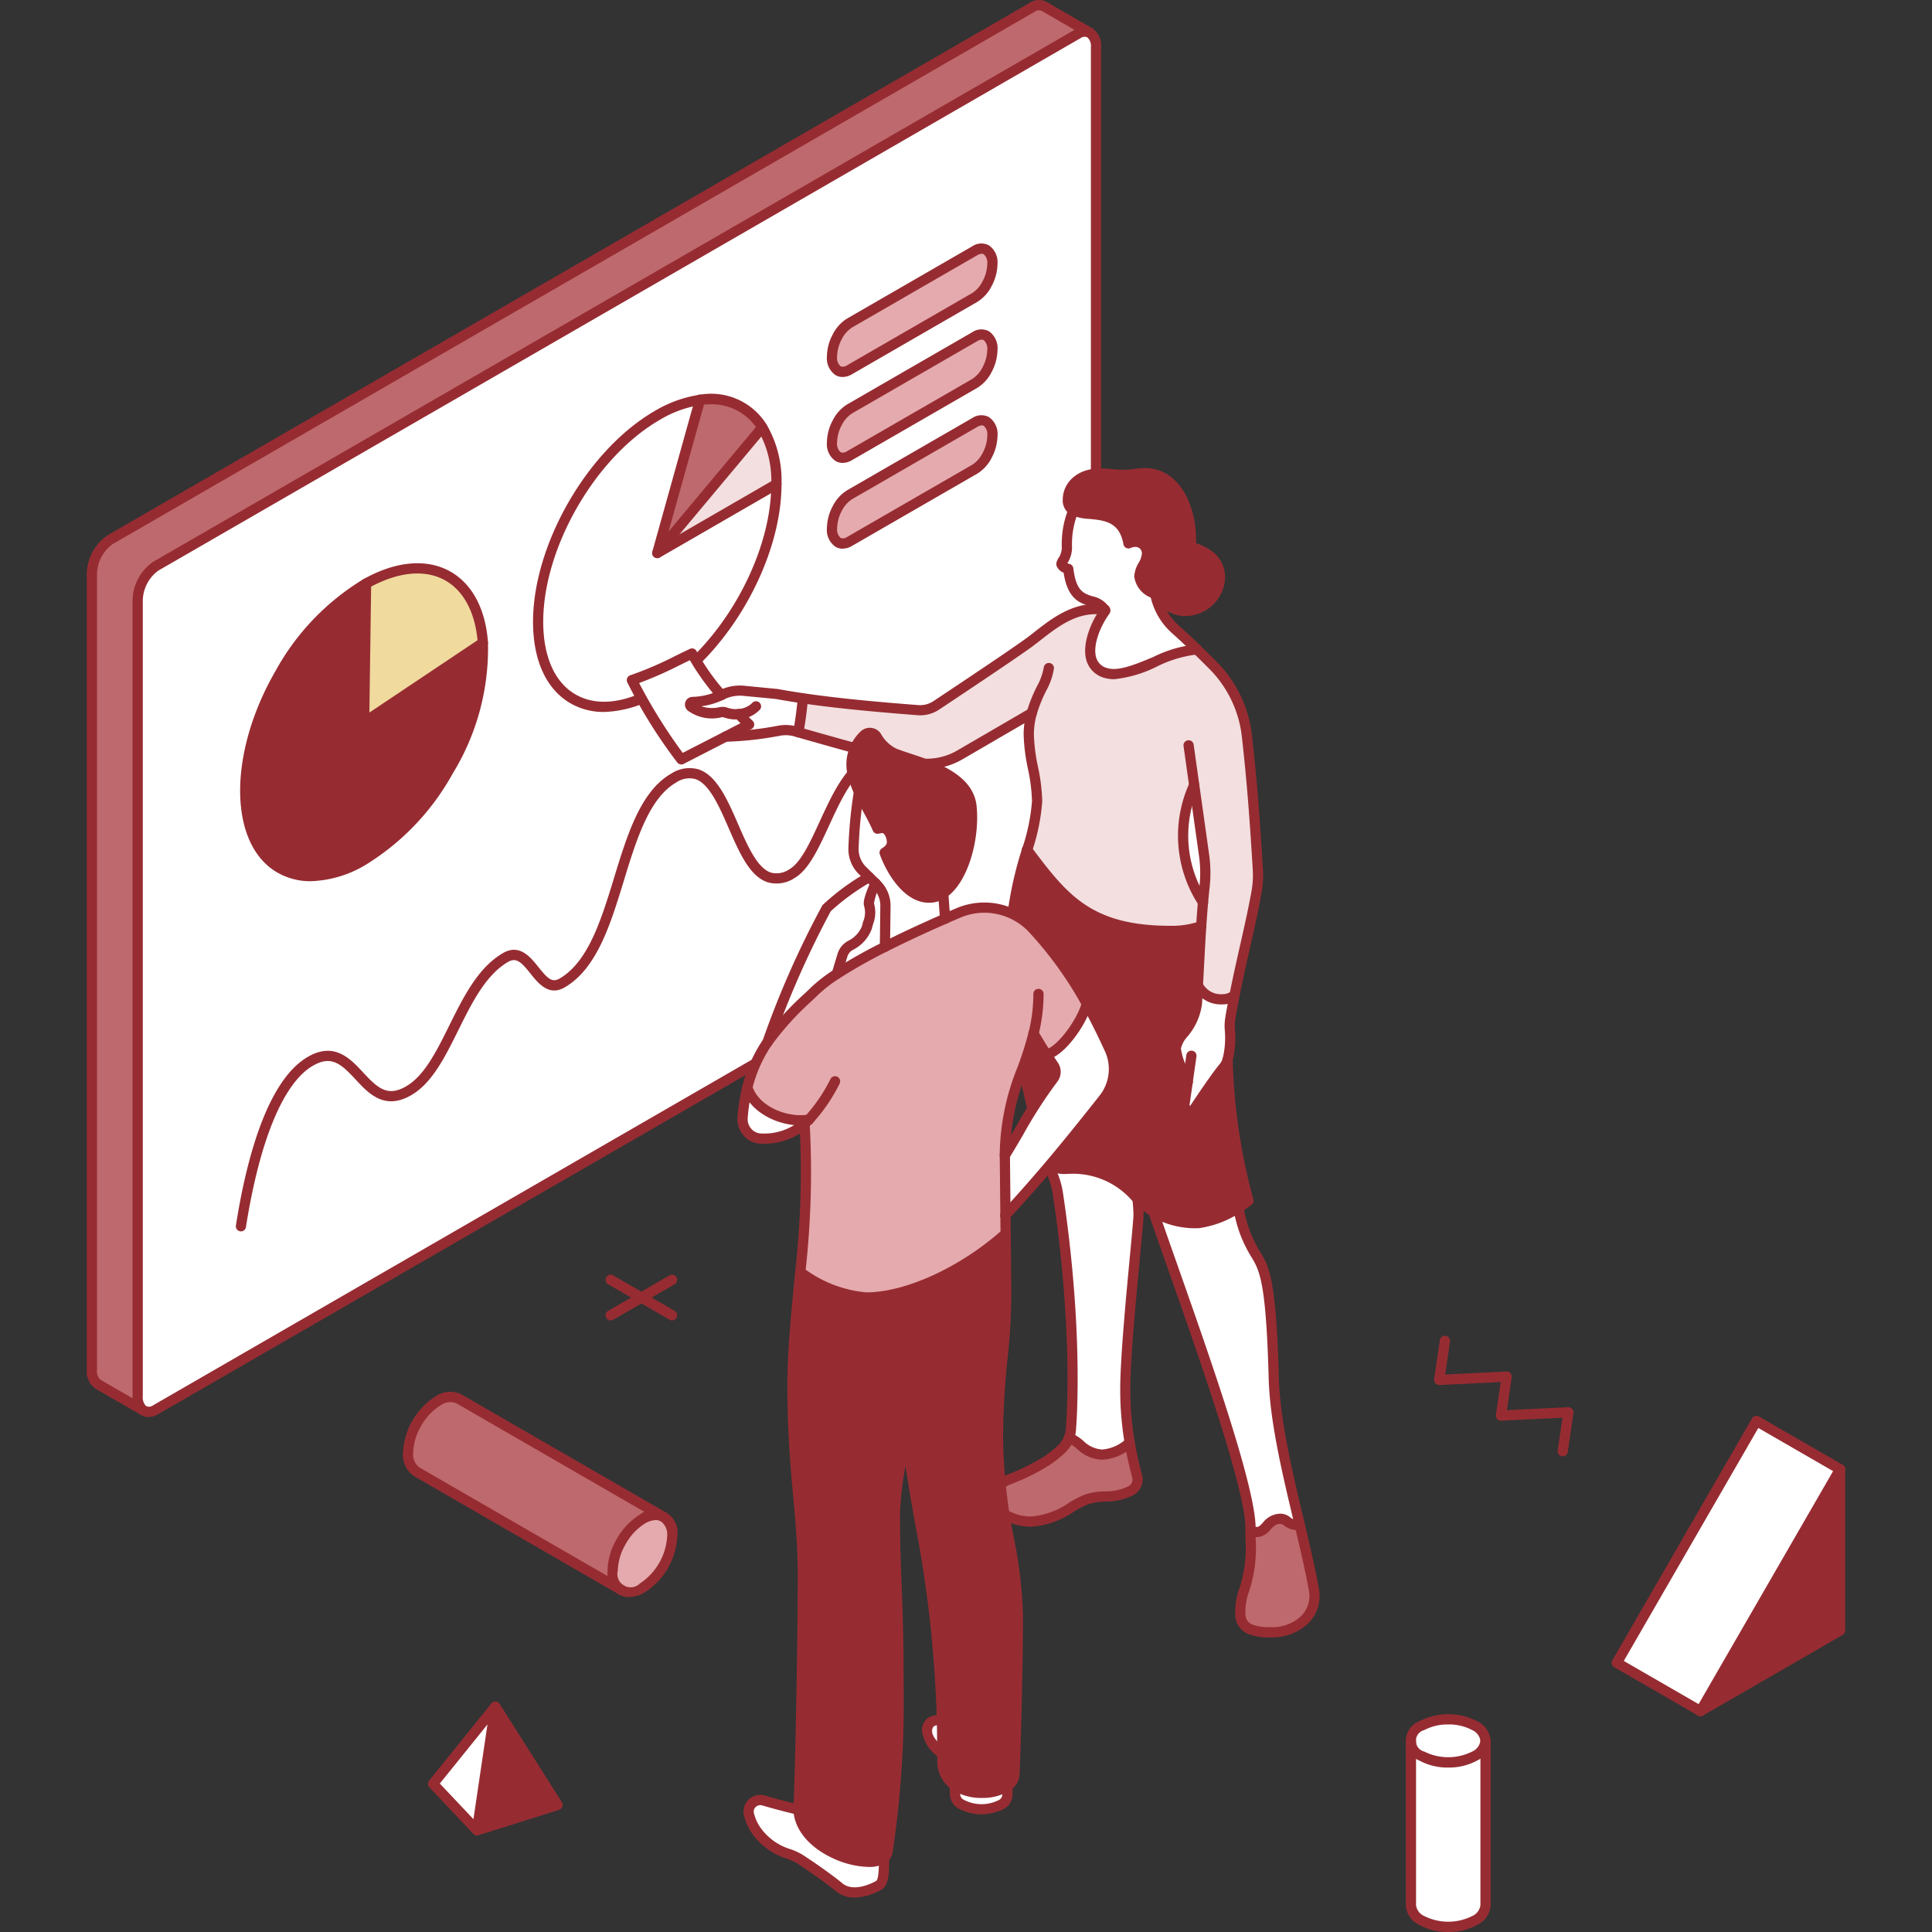 <svg xmlns="http://www.w3.org/2000/svg" xmlns:xlink="http://www.w3.org/1999/xlink" width="174" height="174" viewBox="0 0 174 174"><rect x="0" y="0" width="174" height="174" fill="#333333" stroke="none"/><defs><style>.a{fill:#f2f2f2;}.b{clip-path:url(#a);}.c{fill:#962c32;}.d{fill:#fff;}.e{fill:#be696d;}.f{fill:#e5aaad;}.g{fill:#f3dfdf;}.h{fill:#f0da9e;}</style><clipPath id="a"><rect class="a" width="174" height="174" transform="translate(617.002 3165)"/></clipPath></defs><g class="b" transform="translate(-617.002 -3165)"><g transform="translate(624.816 3165)"><path class="c" d="M406.678,402.565a.445.445,0,0,1-.067,0,.46.46,0,0,1-.39-.522l.429-2.953-5.515.267a.469.469,0,0,1-.363-.15.461.461,0,0,1-.115-.376l.431-2.952-5.514.268a.461.461,0,0,1-.478-.527l.512-3.506a.461.461,0,1,1,.912.133l-.432,2.952,5.514-.268a.467.467,0,0,1,.363.15.46.46,0,0,1,.115.376l-.431,2.952,5.515-.267a.474.474,0,0,1,.363.15.462.462,0,0,1,.115.376l-.511,3.507a.46.46,0,0,1-.455.394" transform="translate(-273.747 -271.407)"/><path class="c" d="M152.591,377.914a.461.461,0,0,1-.231-.86l5.528-3.192a.461.461,0,1,1,.461.8l-5.528,3.192a.456.456,0,0,1-.23.062" transform="translate(-105.406 -258.995)"/><path class="c" d="M158.119,377.914a.456.456,0,0,1-.23-.062l-5.528-3.192a.461.461,0,1,1,.461-.8l5.528,3.192a.461.461,0,0,1-.231.86" transform="translate(-105.406 -258.995)"/><path class="c" d="M116.1,500.42l5.608,8.857-7.258,2.285Z" transform="translate(-79.298 -346.725)"/><path class="d" d="M107.172,500.42l-1.65,11.142-3.957-4.191Z" transform="translate(-70.371 -346.725)"/><path class="c" d="M104.482,510.983l-.047,0-.035,0a.46.46,0,0,1-.256-.14l-3.955-4.188a.46.46,0,0,1-.024-.605l5.607-6.951,0-.006a.46.46,0,0,1,.28-.161.428.428,0,0,1,.09-.006.457.457,0,0,1,.247.082.443.443,0,0,1,.132.141l5.6,8.848a.461.461,0,0,1-.251.686l-7.25,2.282a.467.467,0,0,1-.147.024m1.924-10.309-1.361,9.188,5.985-1.884Zm-5.27,5.634,3.029,3.208,1.264-8.53Z" transform="translate(-69.331 -345.685)"/><path class="e" d="M94.988,412.03a5.5,5.5,0,0,0-.762,2.608,1.893,1.893,0,0,0,.786,1.738l18.422,10.633a1.871,1.871,0,0,1-.786-1.735,5.423,5.423,0,0,1,.762-2.608,5.51,5.51,0,0,1,1.92-2.042,1.884,1.884,0,0,1,1.9-.187L98.808,409.8a1.891,1.891,0,0,0-1.9.187,5.54,5.54,0,0,0-1.923,2.042" transform="translate(-65.286 -283.814)"/><path class="f" d="M154.206,449.265a1.635,1.635,0,0,0,2.681,1.548,5.928,5.928,0,0,0,2.684-4.65,1.636,1.636,0,0,0-2.684-1.548,5.509,5.509,0,0,0-1.92,2.042,5.423,5.423,0,0,0-.762,2.608" transform="translate(-106.844 -307.805)"/><path class="c" d="M154.65,450.6a1.831,1.831,0,0,1-.928-.242,2.309,2.309,0,0,1-1.017-2.136,5.873,5.873,0,0,1,.822-2.834,5.945,5.945,0,0,1,2.091-2.214,2.086,2.086,0,0,1,3.375,1.947,6.382,6.382,0,0,1-2.916,5.05,2.888,2.888,0,0,1-1.427.429m2.4-6.933a2.007,2.007,0,0,0-.969.306,5.089,5.089,0,0,0-1.749,1.871,4.946,4.946,0,0,0-.7,2.378,1.191,1.191,0,0,0,1.99,1.151,5.473,5.473,0,0,0,2.454-4.251,1.478,1.478,0,0,0-.556-1.337.923.923,0,0,0-.469-.118" transform="translate(-105.805 -306.764)"/><path class="c" d="M112.394,426.425a.456.456,0,0,1-.23-.062L93.743,415.73a2.326,2.326,0,0,1-1.017-2.137,6.375,6.375,0,0,1,2.914-5.049A2.323,2.323,0,0,1,98,408.356l18.419,10.636a.461.461,0,0,1-.461.8L97.539,409.155a1.483,1.483,0,0,0-1.438.188,5.109,5.109,0,0,0-1.752,1.871,5.007,5.007,0,0,0-.7,2.379,1.466,1.466,0,0,0,.557,1.34l18.42,10.632a.461.461,0,0,1-.231.86" transform="translate(-64.247 -282.77)"/><path class="d" d="M395.014,510.513V525.3a1.669,1.669,0,0,1-.985,1.371,5.248,5.248,0,0,1-4.752,0,1.669,1.669,0,0,1-.984-1.371V510.49a1.67,1.67,0,0,0,.984,1.371,5.251,5.251,0,0,0,4.752,0,1.683,1.683,0,0,0,.985-1.348" transform="translate(-269.036 -353.703)"/><path class="d" d="M395.013,506.114c0,.008,0,.015,0,.023a1.672,1.672,0,0,1-.985,1.348,5.249,5.249,0,0,1-4.752,0,1.448,1.448,0,0,1,0-2.743,5.251,5.251,0,0,1,4.752,0,1.669,1.669,0,0,1,.984,1.372" transform="translate(-269.036 -349.326)"/><path class="c" d="M390.614,507.471a5.305,5.305,0,0,1-2.606-.633,1.9,1.9,0,0,1,0-3.541,5.684,5.684,0,0,1,5.212,0,2.1,2.1,0,0,1,1.214,1.771v.032a2.119,2.119,0,0,1-1.215,1.738,5.309,5.309,0,0,1-2.606.633m0-3.88a4.407,4.407,0,0,0-2.145.5,1,1,0,0,0,0,1.945,4.82,4.82,0,0,0,4.291,0,1.281,1.281,0,0,0,.754-.955v-.018a1.262,1.262,0,0,0-.754-.973,4.41,4.41,0,0,0-2.146-.5" transform="translate(-267.997 -348.281)"/><path class="c" d="M390.614,526.663a5.3,5.3,0,0,1-2.606-.634,2.1,2.1,0,0,1-1.215-1.77V509.451a.461.461,0,1,1,.921,0V524.26a1.26,1.26,0,0,0,.754.972,4.819,4.819,0,0,0,4.291,0,1.26,1.26,0,0,0,.754-.972V509.451a.461.461,0,1,1,.921,0V524.26a2.1,2.1,0,0,1-1.215,1.77,5.3,5.3,0,0,1-2.606.633" transform="translate(-267.997 -352.663)"/><path class="c" d="M485.777,430.842v14.52L473.2,452.622Z" transform="translate(-327.867 -298.517)"/><rect class="d" width="25.149" height="8.703" transform="matrix(0.5, -0.866, 0.866, 0.5, 137.798, 149.754)"/><path class="c" d="M472.163,452.044a.461.461,0,0,1-.4-.691l12.574-21.78a.461.461,0,0,1,.86.23v14.52a.461.461,0,0,1-.23.4l-12.574,7.26a.459.459,0,0,1-.231.062m12.114-20.521-10.855,18.8,10.855-6.268Z" transform="translate(-326.828 -297.478)"/><path class="c" d="M455.159,442.229a.457.457,0,0,1-.23-.062l-7.537-4.352a.46.46,0,0,1-.169-.629L459.8,415.407a.46.46,0,0,1,.629-.169l7.538,4.351a.461.461,0,0,1-.461.8l-7.139-4.12-12.114,20.981,7.139,4.122a.461.461,0,0,1-.231.86" transform="translate(-309.824 -287.663)"/><path class="d" d="M35.5,58.972a21.68,21.68,0,0,0-7.759,8.1c-4.191,7.259-4.191,15.1,0,17.522s10.982-1.5,15.173-8.762a21,21,0,0,0,3.107-11.557c-.2-2.714-1.235-4.878-3.107-5.961-2.051-1.185-4.726-.849-7.414.654M65.575,42.427a10.569,10.569,0,0,0-3.848,1.4C55.8,47.249,51,55.567,51,62.41s4.8,9.616,10.729,6.194,10.73-11.741,10.73-18.584A9.487,9.487,0,0,0,71.189,44.9a5.443,5.443,0,0,0-5.613-2.476M101.24,10.673V82.327a3.884,3.884,0,0,1-1.619,3.092L16.547,133.379a1.029,1.029,0,0,1-1.057.086l-.065-.039a1.5,1.5,0,0,1-.494-1.268V60.505a3.873,3.873,0,0,1,1.616-3.093L99.621,9.45a1.056,1.056,0,0,1,1.015-.107l.045.024a1.43,1.43,0,0,1,.56,1.307M91.448,31.939a3.891,3.891,0,0,0,.461-1.753c0-1.164-.705-1.7-1.577-1.194L79.043,35.507a3.134,3.134,0,0,0-1.116,1.262,3.891,3.891,0,0,0-.461,1.753c0,1.164.708,1.7,1.577,1.194L90.333,33.2a3.142,3.142,0,0,0,1.115-1.259m0,7.732a3.891,3.891,0,0,0,.461-1.753c0-1.164-.705-1.7-1.577-1.194L79.043,43.24A3.133,3.133,0,0,0,77.927,44.5a3.891,3.891,0,0,0-.461,1.753c0,1.164.708,1.7,1.577,1.194l11.289-6.515a3.113,3.113,0,0,0,1.116-1.262m0,7.732a3.891,3.891,0,0,0,.461-1.753c0-1.164-.705-1.7-1.577-1.194L79.043,50.975a3.122,3.122,0,0,0-1.116,1.259,3.891,3.891,0,0,0-.461,1.753c0,1.164.708,1.7,1.577,1.194l11.289-6.515A3.113,3.113,0,0,0,91.448,47.4" transform="translate(-10.345 -6.414)"/><path class="d" d="M294.025,9.561l-.045-.024a.37.37,0,0,1,.045.024" transform="translate(-203.69 -6.608)"/><path class="e" d="M87.249,1.61,91.33,3.97a1.055,1.055,0,0,0-1.015.107L7.241,52.039a3.873,3.873,0,0,0-1.616,3.093v71.653a1.5,1.5,0,0,0,.494,1.268l-4.06-2.342a1.436,1.436,0,0,1-.56-1.31V52.751a3.866,3.866,0,0,1,1.619-3.092L86.193,1.7a1.036,1.036,0,0,1,1.057-.086" transform="translate(-1.039 -1.041)"/><path class="f" d="M232.983,74.28a3.892,3.892,0,0,1-.461,1.753,3.144,3.144,0,0,1-1.115,1.259l-11.29,6.518c-.869.5-1.577-.03-1.577-1.194A3.893,3.893,0,0,1,219,80.863a3.13,3.13,0,0,1,1.116-1.262l11.289-6.515c.872-.5,1.577.03,1.577,1.194" transform="translate(-151.419 -50.508)"/><path class="f" d="M232.983,99.456a3.892,3.892,0,0,1-.461,1.753,3.11,3.11,0,0,1-1.116,1.262l-11.289,6.515c-.869.5-1.577-.03-1.577-1.194a3.893,3.893,0,0,1,.461-1.753,3.13,3.13,0,0,1,1.116-1.262l11.289-6.515c.872-.5,1.577.03,1.577,1.194" transform="translate(-151.419 -67.952)"/><path class="f" d="M232.983,124.632a3.892,3.892,0,0,1-.461,1.753,3.11,3.11,0,0,1-1.116,1.262l-11.289,6.515c-.869.5-1.577-.03-1.577-1.194a3.893,3.893,0,0,1,.461-1.753,3.124,3.124,0,0,1,1.116-1.259l11.289-6.518c.872-.5,1.577.03,1.577,1.194" transform="translate(-151.419 -85.395)"/><path class="g" d="M178.025,130.436l-10.729,6.2,9.461-11.313a9.484,9.484,0,0,1,1.268,5.116" transform="translate(-115.914 -86.83)"/><path class="d" d="M143.091,131.047l10.729-6.2c0,6.843-4.8,15.164-10.729,18.584s-10.729.649-10.729-6.194,4.8-15.161,10.729-18.584a10.568,10.568,0,0,1,3.848-1.4Z" transform="translate(-91.709 -81.244)"/><path class="e" d="M176.757,119.586,167.3,130.9l3.848-13.789a5.442,5.442,0,0,1,5.613,2.476" transform="translate(-115.914 -81.097)"/><path class="c" d="M67.83,176.432a21,21,0,0,1-3.107,11.557c-4.191,7.259-10.982,11.182-15.173,8.762s-4.19-10.262,0-17.521a21.673,21.673,0,0,1,7.759-8.1l-.173,12.486,10.694-7.149Z" transform="translate(-32.154 -118.567)"/><path class="h" d="M92.035,173.344v.03l-10.694,7.149.173-12.486c2.687-1.5,5.363-1.839,7.414-.654,1.872,1.083,2.908,3.247,3.107,5.961" transform="translate(-56.359 -115.479)"/><path class="c" d="M14.865,133a1.275,1.275,0,0,1-.644-.172l-.036-.023a.46.46,0,0,1-.068-.04,1.939,1.939,0,0,1-.686-1.643V59.467a4.32,4.32,0,0,1,1.847-3.491L98.351,8.013a1.513,1.513,0,0,1,1.44-.126c.025.012.051.025.076.04a1.886,1.886,0,0,1,.794,1.708V81.289a4.332,4.332,0,0,1-1.849,3.491L15.738,132.74a1.747,1.747,0,0,1-.873.258m-.213-.985.029.016a.64.64,0,0,0,.595-.086l83.074-47.96a3.435,3.435,0,0,0,1.389-2.693V9.635a1.044,1.044,0,0,0-.331-.908l.016.006-.036-.016a.656.656,0,0,0-.579.095L15.738,56.774a3.425,3.425,0,0,0-1.386,2.694v71.653a1.119,1.119,0,0,0,.3.892" transform="translate(-9.306 -5.376)"/><path class="c" d="M51.352,193.8a5.969,5.969,0,0,1-3.025-.78c-4.4-2.542-4.479-10.684-.169-18.151a22.077,22.077,0,0,1,7.933-8.277c2.948-1.647,5.743-1.878,7.869-.651,1.934,1.119,3.118,3.366,3.336,6.326a21.537,21.537,0,0,1-3.167,11.821,22.281,22.281,0,0,1-7.755,8.179,10.2,10.2,0,0,1-5.023,1.532m5.189-26.4a21.155,21.155,0,0,0-7.585,7.933c-4.056,7.026-4.132,14.6-.169,16.892,1.878,1.084,4.409.817,7.125-.751a21.356,21.356,0,0,0,7.418-7.842,20.6,20.6,0,0,0,3.046-11.293c-.194-2.647-1.217-4.635-2.878-5.6-1.833-1.058-4.3-.825-6.959.658" transform="translate(-31.162 -114.436)"/><path class="c" d="M137.258,144.179a5.968,5.968,0,0,1-3.024-.78c-2.175-1.256-3.373-3.864-3.373-7.345,0-6.977,4.917-15.493,10.96-18.983a11.039,11.039,0,0,1,4.018-1.456A5.878,5.878,0,0,1,151.9,118.3a10.012,10.012,0,0,1,1.34,5.363c0,6.98-4.917,15.5-10.96,18.983a10.2,10.2,0,0,1-5.024,1.533m9.579-27.711a6.587,6.587,0,0,0-.877.06,10.138,10.138,0,0,0-3.679,1.341c-5.789,3.343-10.5,11.5-10.5,18.185,0,3.138,1.034,5.463,2.913,6.547s4.409.817,7.126-.752c5.789-3.341,10.5-11.5,10.5-18.185a9.111,9.111,0,0,0-1.2-4.869,4.879,4.879,0,0,0-4.287-2.327" transform="translate(-90.669 -80.057)"/><path class="c" d="M80.3,183.032a.461.461,0,0,1-.461-.467l.173-12.486a.461.461,0,0,1,.461-.454h.006a.461.461,0,0,1,.455.467l-.161,11.61,9.9-6.621a.455.455,0,0,1,.777.312.516.516,0,0,1-.2.413l-10.693,7.149a.462.462,0,0,1-.256.078" transform="translate(-55.319 -117.528)"/><path class="c" d="M166.257,147.6a.461.461,0,0,1-.23-.86l10.729-6.2a.461.461,0,0,1,.461.8l-10.729,6.2a.457.457,0,0,1-.23.062" transform="translate(-114.875 -97.332)"/><path class="c" d="M166.257,130.467a.461.461,0,0,1-.444-.584l3.848-13.789a.461.461,0,1,1,.887.248l-3.273,11.729,8.09-9.672a.461.461,0,0,1,.707.591L166.61,130.3a.459.459,0,0,1-.353.165" transform="translate(-114.875 -80.204)"/><path class="c" d="M44.176,263.7a.442.442,0,0,1-.072-.006.46.46,0,0,1-.383-.526c.9-5.745,2.764-13.045,6.487-15.191,2.385-1.377,3.822.173,4.977,1.418,1.3,1.4,2.184,2.214,3.858,1.246,1.649-.951,2.738-3.15,3.892-5.477,1.275-2.572,2.593-5.231,4.846-6.532,1.49-.86,2.473.371,3.19,1.271.824,1.032,1.225,1.415,1.893,1.03,2.59-1.495,3.761-5.314,4.894-9.007l.034-.113c1.167-3.809,2.374-7.748,5.11-9.326a3.005,3.005,0,0,1,2.489-.395c1.646.542,2.616,2.77,3.555,4.925.849,1.949,1.727,3.964,2.954,4.369a2.032,2.032,0,0,0,1.677-.306c1.013-.586,1.838-2.376,2.711-4.271,1.084-2.353,2.2-4.786,4.024-5.836a2.387,2.387,0,0,1,2.035-.329c1.1.4,1.618,1.815,2.071,3.061.3.834.647,1.78,1.032,1.92.038.014.158.057.424-.1a.461.461,0,0,1,.461.8,1.384,1.384,0,0,1-1.2.164c-.788-.287-1.174-1.348-1.582-2.471-.385-1.058-.82-2.256-1.521-2.511a1.519,1.519,0,0,0-1.259.261c-1.566.9-2.624,3.2-3.648,5.424-.936,2.032-1.82,3.951-3.087,4.683a2.927,2.927,0,0,1-2.427.384c-1.619-.533-2.538-2.643-3.511-4.876-.858-1.968-1.744-4-3-4.417a2.108,2.108,0,0,0-1.741.318c-2.421,1.4-3.575,5.16-4.69,8.8l-.034.113c-1.185,3.864-2.411,7.859-5.315,9.535-1.419.82-2.376-.379-3.074-1.253-.838-1.051-1.282-1.467-2.01-1.047-2.012,1.162-3.267,3.694-4.481,6.143s-2.367,4.775-4.257,5.866c-2.4,1.385-3.837-.169-4.995-1.417-1.3-1.4-2.177-2.207-3.841-1.246-2.659,1.533-4.8,6.7-6.038,14.536a.46.46,0,0,1-.454.389" transform="translate(-30.288 -152.8)"/><path class="c" d="M218.45,83.42a1.254,1.254,0,0,1-.634-.169,1.841,1.841,0,0,1-.777-1.676,4.338,4.338,0,0,1,.514-1.967,3.577,3.577,0,0,1,1.292-1.446l11.29-6.515a1.454,1.454,0,0,1,1.493-.084,1.842,1.842,0,0,1,.775,1.676,4.342,4.342,0,0,1-.514,1.967,3.587,3.587,0,0,1-1.293,1.443l-11.29,6.519a1.719,1.719,0,0,1-.857.253m12.543-11.1a.854.854,0,0,0-.4.127l-11.289,6.515a2.7,2.7,0,0,0-.938,1.076,3.45,3.45,0,0,0-.409,1.54,1.022,1.022,0,0,0,.316.878.618.618,0,0,0,.57-.083l11.29-6.519a2.708,2.708,0,0,0,.938-1.074,3.455,3.455,0,0,0,.409-1.539,1.024,1.024,0,0,0-.314-.878.345.345,0,0,0-.176-.044" transform="translate(-150.38 -49.467)"/><path class="c" d="M218.45,108.6a1.254,1.254,0,0,1-.634-.169,1.841,1.841,0,0,1-.777-1.676,4.338,4.338,0,0,1,.514-1.967,3.575,3.575,0,0,1,1.292-1.446l11.29-6.516a1.455,1.455,0,0,1,1.493-.083,1.842,1.842,0,0,1,.775,1.676,4.34,4.34,0,0,1-.514,1.967,3.553,3.553,0,0,1-1.294,1.448l-11.289,6.515a1.718,1.718,0,0,1-.857.252m12.543-11.1a.855.855,0,0,0-.4.127l-11.289,6.515a2.7,2.7,0,0,0-.938,1.076,3.45,3.45,0,0,0-.409,1.54,1.022,1.022,0,0,0,.316.878.618.618,0,0,0,.57-.083l11.29-6.515a2.676,2.676,0,0,0,.938-1.076,3.459,3.459,0,0,0,.409-1.54,1.023,1.023,0,0,0-.315-.878.342.342,0,0,0-.175-.044" transform="translate(-150.38 -66.91)"/><path class="c" d="M218.45,133.772a1.254,1.254,0,0,1-.634-.169,1.842,1.842,0,0,1-.777-1.676,4.335,4.335,0,0,1,.514-1.967,3.564,3.564,0,0,1,1.294-1.444L230.136,122a1.455,1.455,0,0,1,1.493-.083,1.843,1.843,0,0,1,.775,1.676,4.339,4.339,0,0,1-.514,1.967A3.553,3.553,0,0,1,230.6,127l-11.289,6.515a1.718,1.718,0,0,1-.857.252m12.543-11.1a.855.855,0,0,0-.4.127l-11.289,6.518a2.682,2.682,0,0,0-.939,1.074,3.447,3.447,0,0,0-.408,1.539,1.022,1.022,0,0,0,.316.878.618.618,0,0,0,.57-.083l11.29-6.515a2.678,2.678,0,0,0,.938-1.076,3.459,3.459,0,0,0,.409-1.54,1.025,1.025,0,0,0-.315-.878.346.346,0,0,0-.175-.044" transform="translate(-150.38 -84.354)"/><path class="c" d="M5.145,127.512a.456.456,0,0,1-.23-.062L.79,125.069A1.875,1.875,0,0,1,0,123.361V51.71a4.318,4.318,0,0,1,1.85-3.492L84.923.256A1.483,1.483,0,0,1,86.441.17l4.125,2.384a.461.461,0,1,1-.463.8L85.979.968a.649.649,0,0,0-.6.087L2.31,49.017A3.421,3.421,0,0,0,.921,51.71v71.651a1.057,1.057,0,0,0,.328.91l4.126,2.382a.461.461,0,0,1-.231.86" transform="translate(0 0)"/><path class="e" d="M344.91,451.747a3.018,3.018,0,0,1-.833,2.714A4.225,4.225,0,0,1,341,455.584a4.983,4.983,0,0,1-1.755-.247,1.438,1.438,0,0,1-.962-1.333V454c0-2.841.917-1.691.917-6.851,0-.039,0-.544,0-.752a1.054,1.054,0,0,0,.569.156l.037,0c.8-.052.949-1.194,2.074-1.194.608,0,.66.554,1.54.554a1.9,1.9,0,0,0,.21-.01c.489,2.065.957,4.052,1.278,5.849" transform="translate(-234.385 -308.572)"/><path class="d" d="M325.975,382.67a1.969,1.969,0,0,1-.21.01c-.88,0-.932-.554-1.54-.554-1.125,0-1.271,1.142-2.074,1.194l-.037,0a1.054,1.054,0,0,1-.569-.156v-.19c0-4.465-6.348-21.425-8.746-28.5a7.3,7.3,0,0,0,4.111,1.014,8.821,8.821,0,0,0,3.55-1.394c1.471,6.944,2.8,1.337,3.179,15.345.107,3.968,1.281,8.771,2.336,13.226" transform="translate(-216.728 -245.344)"/><path class="g" d="M244.314,194.457a11.678,11.678,0,0,0-.989,4.158,11.263,11.263,0,0,0,1.785,6.413c.045-.5.092-.974.139-1.409a11.253,11.253,0,0,0-.04-2.811Zm-14.628-6.489-6.475,3.768a5.944,5.944,0,0,1-4.168.692c-2.989-.608-6.561-1.585-10.378-2.722.17-.984.316-2.038.4-3.056,3.216.47,6.766.787,10.351,1.069a2.617,2.617,0,0,0,1.661-.43c1.9-1.266,6.86-4.566,8.363-5.661,1.7-1.241,3.849-3.4,6.821-2.952.017.027.032.054.047.081-1.239,1.7-2.354,4.932.111,5.624,2.1.588,5.716-2.141,8.129-2.143.477.462.974.952,1.483,1.463a10.678,10.678,0,0,1,3.028,6.307c.452,4.007.7,7.342.989,12.052a8.576,8.576,0,0,1-.114,2.012c-.514,2.9-1.315,5.916-1.985,9.32a1.705,1.705,0,0,1-1.09.366,2.329,2.329,0,0,1-2.217-1.266c.067-1.355.168-3.367.3-5.325a8.242,8.242,0,0,1-2.757.43c-7.258,0-9.525-2.787-12.922-7.3a17.714,17.714,0,0,0,.9-4.392c0-2.017-.752-3.99-.752-6.005a7.153,7.153,0,0,1,.269-1.936" transform="translate(-144.577 -123.756)"/><path class="c" d="M292.162,280.816c-.3.228-.6.433-.893.615a8.818,8.818,0,0,1-3.55,1.394,7.3,7.3,0,0,1-4.111-1.014,9.2,9.2,0,0,1-1.434-1.171,7.661,7.661,0,0,0-6.363-2.692l-.252,0a2.236,2.236,0,0,1-1.385-.447,67.677,67.677,0,0,1-3.505-19.159,32.2,32.2,0,0,1,1.56-9.123c3.4,4.509,5.664,7.3,12.922,7.3a8.242,8.242,0,0,0,2.757-.43c-.136,1.958-.377,6.9-.383,6.959-.21,2.13-1.9,3.046-1.9,4.062v.02a11.814,11.814,0,0,0,1.063,3.005l-.287,2a.508.508,0,0,0,.925.354c.522-.786,1.945-2.912,2.625-3.713a1.879,1.879,0,0,0,.331-.635,53.517,53.517,0,0,0,1.881,12.675" transform="translate(-187.538 -172.677)"/><path class="d" d="M320.422,297.636a11.814,11.814,0,0,1-1.063-3.005v-.02c0-1.016,1.691-1.932,1.9-4.062.006-.062.032-.687.079-1.634a2.329,2.329,0,0,0,2.217,1.266,1.7,1.7,0,0,0,1.09-.366c-.133.678-.262,1.37-.381,2.079a4.263,4.263,0,0,0-.045.989,8.262,8.262,0,0,1-.205,2.762,1.883,1.883,0,0,1-.331.635c-.68.8-2.1,2.927-2.625,3.713a.508.508,0,0,1-.925-.354Z" transform="translate(-221.274 -200.18)"/><path class="c" d="M298.709,145.41c1.281.351,2.663,1.063,2.663,2.821a3.156,3.156,0,0,1-2.9,2.949,2.848,2.848,0,0,1-2.667-1.466c-.089-.027-.178-.057-.267-.092-.747-.29-1.419-.865-1.419-1.548,0-.712.683-1.3.683-2.047a1.021,1.021,0,0,0-1.071-1.07,1.409,1.409,0,0,0-.6.136c-.593-3.34-3.72-2.28-4.954-2.979a1,1,0,0,1-.5-.969c0-1.167,1-2.336,2.924-2.336.683,0,1.362.124,2.057.124.722,0,1.28-.153,1.965-.153,2.789,0,4.134,3.2,4.134,5.973a4.577,4.577,0,0,1-.047.658" transform="translate(-199.322 -96.156)"/><path class="d" d="M323.4,236.546a11.255,11.255,0,0,1,.04,2.811c-.047.435-.094.91-.139,1.409a11.261,11.261,0,0,1-1.785-6.413,11.678,11.678,0,0,1,.989-4.158Z" transform="translate(-222.768 -159.495)"/><path class="d" d="M296.056,160.35c.606.539,1.257,1.145,1.944,1.81-2.413,0-6.03,2.732-8.129,2.143-2.465-.692-1.35-3.923-.111-5.624-.015-.027-.03-.054-.047-.082-.832-1.354-2.855-.03-3.283-3.683a.836.836,0,0,1-.618-.43.075.075,0,0,1,0-.025,1.691,1.691,0,0,1,.208-.4,2.152,2.152,0,0,0,.289-1.088,8.086,8.086,0,0,1,.581-3.33c1.234.7,4.361-.361,4.954,2.979a1.409,1.409,0,0,1,.6-.136,1.021,1.021,0,0,1,1.07,1.071c0,.746-.682,1.335-.682,2.047,0,.682.672,1.258,1.419,1.548a5.692,5.692,0,0,0,1.81,3.2" transform="translate(-198.028 -103.679)"/><path class="d" d="M290.083,344.445a13.028,13.028,0,0,1,.1,1.419c0,1.016-1.2,11.6-1.2,15.743a28.51,28.51,0,0,0,.4,4.789,4.012,4.012,0,0,1-2.49,1.093c-1.387,0-1.974-1.112-2.968-1.53a2.579,2.579,0,0,0,.145-.581c.03-.217.771-8.546-1.164-21.429a7.416,7.416,0,0,0-.418-1.54c-.141-.363-.277-.732-.405-1.1a2.235,2.235,0,0,0,1.384.448l.252,0a7.661,7.661,0,0,1,6.363,2.692" transform="translate(-195.447 -236.482)"/><path class="e" d="M271.279,423.614a9.768,9.768,0,0,0,1.263-1.018,2.726,2.726,0,0,0,.681-1.029c.994.418,1.581,1.53,2.968,1.53A4.015,4.015,0,0,0,278.68,422c.173,1.023.4,2.03.675,3.043a1.148,1.148,0,0,1-.537,1.283c-1.327.774-2.781.339-4.027.8s-2.937,2-4.937,2a4.559,4.559,0,0,1-2.833-.9.964.964,0,0,1-.385-.769s0-.391.007-.584a1.649,1.649,0,0,1,1.033-1.481,19.124,19.124,0,0,0,3.6-1.778" transform="translate(-184.744 -292.091)"/><path class="d" d="M181.291,204.647a2.706,2.706,0,0,1-1.159-.139.915.915,0,0,0-.49-.032,3.219,3.219,0,0,1-2.643-.51.235.235,0,0,1,.131-.42,6.373,6.373,0,0,0,2.593-.62.116.116,0,0,1,.022-.013,3.7,3.7,0,0,1,2.045-.366c1.058.109,2.094.19,2.932.284q1.135.208,2.341.385c-.084,1.018-.23,2.072-.4,3.056-.064-.017-.128-.037-.193-.057a3.247,3.247,0,0,0-1.53-.084,30.636,30.636,0,0,1-4.846.536l2.132-1.1s-.373-.351-.935-.927" transform="translate(-122.576 -140.325)"/><path class="d" d="M170.4,198.025l-6.106,3.137a45,45,0,0,1-4.452-7.133,45.991,45.991,0,0,0,5.421-2.4,20.97,20.97,0,0,0,2.635,3.745A6.368,6.368,0,0,1,165.3,196a.235.235,0,0,0-.131.42,3.219,3.219,0,0,0,2.643.509.91.91,0,0,1,.489.032,2.716,2.716,0,0,0,1.159.139c.561.576.935.927.935.927" transform="translate(-110.747 -132.776)"/><path class="c" d="M297.436,150.6a3.271,3.271,0,0,1-2.959-1.537c-.047-.016-.095-.033-.142-.052a2.371,2.371,0,0,1-1.713-1.977,2.635,2.635,0,0,1,.387-1.211,1.973,1.973,0,0,0,.3-.836.566.566,0,0,0-.61-.61.945.945,0,0,0-.4.092.461.461,0,0,1-.651-.336c-.357-2.011-1.676-2.143-3.073-2.283a4.3,4.3,0,0,1-1.655-.376,1.457,1.457,0,0,1-.737-1.37c0-1.39,1.163-2.8,3.385-2.8.361,0,.717.032,1.061.064s.668.06,1,.06a7.647,7.647,0,0,0,.954-.075,8.11,8.11,0,0,1,1.012-.079c3.016,0,4.594,3.237,4.594,6.433,0,.11,0,.218-.01.327,1.743.577,2.626,1.636,2.626,3.151a3.616,3.616,0,0,1-3.358,3.41m-2.768-2.448c.078.03.157.057.235.08a.459.459,0,0,1,.248.184,2.408,2.408,0,0,0,2.285,1.262,2.708,2.708,0,0,0,2.436-2.489c0-1.186-.738-1.942-2.323-2.377a.461.461,0,0,1-.334-.51,4.107,4.107,0,0,0,.042-.592c0-2.672-1.287-5.512-3.673-5.512a7.317,7.317,0,0,0-.9.072,8.44,8.44,0,0,1-1.065.082c-.369,0-.73-.033-1.079-.064s-.659-.06-.978-.06c-1.693,0-2.464.972-2.464,1.876,0,.383.14.494.27.568a3.787,3.787,0,0,0,1.293.26c1.269.127,3.144.316,3.775,2.542a1.82,1.82,0,0,1,.258-.019,1.481,1.481,0,0,1,1.531,1.531,2.719,2.719,0,0,1-.4,1.26,1.907,1.907,0,0,0-.283.787c0,.4.462.862,1.125,1.118" transform="translate(-198.283 -95.117)"/><path class="c" d="M321.78,311.33a.478.478,0,0,1-.065,0,.461.461,0,0,1-.391-.521l.341-2.395a.461.461,0,0,1,.912.13l-.342,2.395a.461.461,0,0,1-.456.4" transform="translate(-222.632 -213.413)"/><path class="c" d="M321.337,231.389a.942.942,0,0,1-.24-.031.962.962,0,0,1-.719-1.075l.287-2a.461.461,0,0,1,.912.131l-.287,2a.045.045,0,0,0,.032.051.047.047,0,0,0,.054-.018c.57-.86,1.972-2.949,2.657-3.756a1.452,1.452,0,0,0,.245-.48,7.848,7.848,0,0,0,.183-2.588,4.716,4.716,0,0,1,.05-1.1c.11-.658.236-1.342.383-2.092.306-1.555.638-3.023.959-4.443.384-1.7.746-3.3,1.024-4.869a8.127,8.127,0,0,0,.108-1.9c-.27-4.474-.518-7.876-.987-12.029a10.258,10.258,0,0,0-2.9-6.034c-.506-.509-1-1-1.476-1.457a.461.461,0,1,1,.641-.662c.479.464.977.956,1.489,1.47a11.183,11.183,0,0,1,3.159,6.579c.471,4.173.72,7.588.991,12.076a9.026,9.026,0,0,1-.12,2.12c-.282,1.594-.646,3.206-1.033,4.912-.32,1.413-.65,2.875-.954,4.417-.146.741-.27,1.417-.378,2.066a3.83,3.83,0,0,0-.039.882,8.5,8.5,0,0,1-.227,2.935,2.319,2.319,0,0,1-.419.791c-.652.768-2.03,2.822-2.592,3.669a.971.971,0,0,1-.806.432" transform="translate(-221.973 -130.889)"/><path class="c" d="M316,178.519a.459.459,0,0,1-.321-.13c-.681-.658-1.33-1.263-1.93-1.8a6.185,6.185,0,0,1-1.956-3.463.461.461,0,1,1,.906-.17,5.256,5.256,0,0,0,1.663,2.945c.609.542,1.268,1.155,1.958,1.823a.461.461,0,0,1-.32.792" transform="translate(-216.023 -119.578)"/><path class="c" d="M319.382,248.276a.461.461,0,0,1-.431-.3c-.137-.362-.291-.713-.439-1.053a5.784,5.784,0,0,1-.653-2.115,2.857,2.857,0,0,1,.765-1.636,4.829,4.829,0,0,0,1.138-2.491c0-.024.278-5.425.382-6.945.051-.737.1-1.464.164-2.146.043-.5.092-.981.139-1.419a10.833,10.833,0,0,0-.038-2.7l-1.4-9.941a.461.461,0,0,1,.912-.128l1.4,9.941a11.738,11.738,0,0,1,.041,2.925c-.047.431-.095.9-.138,1.4-.058.677-.112,1.4-.162,2.13-.1,1.513-.383,6.958-.384,6.972a5.673,5.673,0,0,1-1.315,2.949,2.388,2.388,0,0,0-.585,1.071,5.4,5.4,0,0,0,.576,1.763c.154.35.312.713.457,1.1a.461.461,0,0,1-.431.623" transform="translate(-220.234 -150.359)"/><path class="c" d="M326.983,289.6a2.8,2.8,0,0,1-2.628-1.516.461.461,0,0,1,.819-.421,1.87,1.87,0,0,0,1.808,1.016,1.254,1.254,0,0,0,.808-.269.461.461,0,0,1,.564.728,2.16,2.16,0,0,1-1.373.463" transform="translate(-224.701 -199.142)"/><path class="c" d="M179.982,187.511a3.144,3.144,0,0,1-1.043-.177.455.455,0,0,0-.242-.017,3.666,3.666,0,0,1-3.025-.6.7.7,0,0,1-.226-.77.682.682,0,0,1,.628-.471,5.923,5.923,0,0,0,2.4-.569l.029-.014a4.153,4.153,0,0,1,2.3-.413c.476.049,2.956.287,2.967.289.744.136,1.526.265,2.325.382,3.264.48,6.889.8,10.32,1.065a2.174,2.174,0,0,0,1.37-.354c4.508-3,7.316-4.9,8.348-5.651.25-.182.509-.385.78-.6,1.629-1.27,3.656-2.849,6.381-2.44a.461.461,0,1,1-.137.911c-2.336-.352-4.11,1.033-5.677,2.255-.279.217-.546.425-.8.613-1.042.76-3.862,2.668-8.38,5.673a3.087,3.087,0,0,1-1.953.506c-3.447-.271-7.09-.588-10.381-1.072-.8-.119-1.592-.248-2.342-.385-.452-.051-2.431-.233-2.912-.282a3.228,3.228,0,0,0-1.788.318l-.028.016a6.5,6.5,0,0,1-2.017.6,3.09,3.09,0,0,0,1.636.082,1.363,1.363,0,0,1,.738.049,2.249,2.249,0,0,0,.963.114,1.956,1.956,0,0,0,1.236-.529.461.461,0,0,1,.731.561,2.786,2.786,0,0,1-1.88.885c-.1.01-.209.015-.312.015" transform="translate(-121.535 -122.715)"/><path class="c" d="M204.358,213.066a6.363,6.363,0,0,1-1.266-.127c-2.8-.571-6.124-1.513-9.637-2.51l-.976-.279a2.8,2.8,0,0,0-1.313-.072,30.683,30.683,0,0,1-4.929.544.461.461,0,0,1,0-.921,30.453,30.453,0,0,0,4.766-.529,3.715,3.715,0,0,1,1.746.1l.96.275c3.5.993,6.8,1.93,9.57,2.494a5.478,5.478,0,0,0,3.844-.639l6.474-3.768a.461.461,0,0,1,.464.8l-6.475,3.768a6.417,6.417,0,0,1-3.225.873" transform="translate(-128.718 -143.817)"/><path class="c" d="M289.491,163.809a2.894,2.894,0,0,1-.784-.1,2.308,2.308,0,0,1-1.652-1.479c-.466-1.342.219-3.255,1.1-4.588a1.864,1.864,0,0,0-.847-.418c-.888-.279-1.984-.624-2.341-3a1.128,1.128,0,0,1-.624-.6.592.592,0,0,1-.038-.2,1.082,1.082,0,0,1,.215-.539l.054-.094a1.69,1.69,0,0,0,.228-.854,8.529,8.529,0,0,1,.621-3.522.461.461,0,1,1,.841.377,7.753,7.753,0,0,0-.541,3.141,2.609,2.609,0,0,1-.351,1.319l-.067.114a1.018,1.018,0,0,0,.191.066.461.461,0,0,1,.347.393c.24,2.05.935,2.269,1.74,2.522a2.343,2.343,0,0,1,1.478.974c.02.031.039.066.058.1a.462.462,0,0,1-.031.493c-.862,1.183-1.539,2.942-1.167,4.016a1.388,1.388,0,0,0,1.03.893c.994.279,2.552-.373,4.058-1a11.427,11.427,0,0,1,3.946-1.156.461.461,0,1,1,0,.921,10.915,10.915,0,0,0-3.591,1.085,11.146,11.146,0,0,1-3.878,1.143" transform="translate(-196.988 -102.64)"/><path class="c" d="M322.262,240.19a.456.456,0,0,1-.324-.134.536.536,0,0,1-.06-.073,11.419,11.419,0,0,1-.838-11,.461.461,0,0,1,.853.349,10.5,10.5,0,0,0,.748,10.135.461.461,0,0,1-.378.725" transform="translate(-221.729 -158.456)"/><path class="c" d="M315.87,324.932a7.838,7.838,0,0,1-4.358-1.086.461.461,0,0,1,.493-.778,6.964,6.964,0,0,0,3.865.943,8.485,8.485,0,0,0,3.306-1.324c.2-.127.406-.263.608-.408a53.814,53.814,0,0,1-1.813-12.481.461.461,0,1,1,.921-.022,52.752,52.752,0,0,0,1.864,12.562.46.46,0,0,1-.166.491c-.305.23-.617.445-.925.638a9.183,9.183,0,0,1-3.794,1.465" transform="translate(-215.688 -214.322)"/><path class="c" d="M290.475,345.034a.458.458,0,0,1-.246-.072,9.717,9.717,0,0,1-1.5-1.227l-.209-.2a7.054,7.054,0,0,0-5.837-2.365l-.252,0a2.688,2.688,0,0,1-1.655-.536.446.446,0,0,1-.073-.067.461.461,0,0,1,.634-.666,1.781,1.781,0,0,0,1.1.346l.252,0a7.908,7.908,0,0,1,6.475,2.622l.206.2a8.829,8.829,0,0,0,1.362,1.115.461.461,0,0,1-.247.85" transform="translate(-194.405 -235.439)"/><path class="c" d="M268.815,309.146a5.068,5.068,0,0,1-3.109-.994,1.434,1.434,0,0,1-.57-1.134c0-.007,0-.4.007-.6a2.109,2.109,0,0,1,1.32-1.9,19,19,0,0,0,3.518-1.732,9.36,9.36,0,0,0,1.2-.971,2.316,2.316,0,0,0,.567-.856,2.2,2.2,0,0,0,.119-.481c.009-.073.794-8.271-1.163-21.3a6.957,6.957,0,0,0-.392-1.444c-.142-.366-.279-.74-.41-1.112a69.273,69.273,0,0,1-3.532-19.312,32.652,32.652,0,0,1,1.575-9.24.464.464,0,0,1,.57-.322.457.457,0,0,1,.319.564l0,.01a31.889,31.889,0,0,0-1.54,8.988,68.183,68.183,0,0,0,3.479,19.007c.128.364.261.728.4,1.087a7.863,7.863,0,0,1,.444,1.638c1.959,13.033,1.175,21.487,1.165,21.559a3.1,3.1,0,0,1-.17.681,3.233,3.233,0,0,1-.8,1.2,10.317,10.317,0,0,1-1.322,1.066,19.77,19.77,0,0,1-3.686,1.823,1.187,1.187,0,0,0-.746,1.065c0,.19-.007.576-.007.576a.5.5,0,0,0,.2.4,4.112,4.112,0,0,0,2.558.811,6.951,6.951,0,0,0,3.356-1.235,9.829,9.829,0,0,1,1.421-.731,6.159,6.159,0,0,1,1.82-.293,4.566,4.566,0,0,0,2.135-.474.687.687,0,0,0,.323-.766c-.291-1.075-.515-2.085-.684-3.086a28.892,28.892,0,0,1-.4-4.865c0-2.8.537-8.462.892-12.212.17-1.8.3-3.216.3-3.531a12.527,12.527,0,0,0-.1-1.366.461.461,0,0,1,.916-.107,13.6,13.6,0,0,1,.1,1.473c0,.358-.123,1.655-.309,3.617-.354,3.733-.888,9.374-.888,12.126a27.943,27.943,0,0,0,.392,4.712c.164.972.382,1.953.665,3a1.61,1.61,0,0,1-.749,1.8,5.421,5.421,0,0,1-2.546.6,5.419,5.419,0,0,0-1.554.237,9.264,9.264,0,0,0-1.279.665,7.769,7.769,0,0,1-3.819,1.359" transform="translate(-183.704 -171.649)"/><path class="c" d="M274.708,211.7a.47.47,0,0,1-.126-.018.461.461,0,0,1-.318-.569,17.51,17.51,0,0,0,.883-4.267,15.782,15.782,0,0,0-.368-2.919,16.724,16.724,0,0,1-.384-3.086,7.6,7.6,0,0,1,.286-2.059,13.709,13.709,0,0,1,.908-2.272,5.409,5.409,0,0,0,.614-1.68.461.461,0,0,1,.92.062,5.929,5.929,0,0,1-.7,2.015,12.947,12.947,0,0,0-.852,2.122,6.684,6.684,0,0,0-.253,1.812,15.775,15.775,0,0,0,.368,2.916,16.745,16.745,0,0,1,.384,3.089,18.017,18.017,0,0,1-.918,4.518.461.461,0,0,1-.443.335" transform="translate(-190.017 -134.693)"/><path class="c" d="M290.011,422.518a3.448,3.448,0,0,1-2.263-.978,3.976,3.976,0,0,0-.883-.589.461.461,0,1,1,.357-.849,4.7,4.7,0,0,1,1.1.718,2.594,2.594,0,0,0,1.689.776,3.562,3.562,0,0,0,2.185-.978.461.461,0,0,1,.608.692,4.431,4.431,0,0,1-2.794,1.207" transform="translate(-198.564 -291.051)"/><path class="c" d="M322.3,391.778a5.493,5.493,0,0,1-1.911-.274,1.891,1.891,0,0,1-1.267-1.765,6.25,6.25,0,0,1,.382-2.411,11.681,11.681,0,0,0,.536-4.448v-.942c0-3.519-4.183-15.405-6.951-23.271-.7-1.987-1.3-3.7-1.77-5.079a.461.461,0,0,1,.873-.3c.465,1.371,1.068,3.085,1.767,5.069,2.956,8.4,7,19.9,7,23.577v.942a12.576,12.576,0,0,1-.586,4.746,5.337,5.337,0,0,0-.333,2.1.983.983,0,0,0,.655.906,4.561,4.561,0,0,0,1.6.221,3.783,3.783,0,0,0,2.759-.994,2.549,2.549,0,0,0,.7-2.3c-.329-1.842-.831-3.957-1.273-5.824l-.123-.519c-1.043-4.395-2.122-8.939-2.225-12.8-.236-8.732-.832-9.71-1.587-10.948a11.6,11.6,0,0,1-1.583-4.314.461.461,0,0,1,.9-.191,10.815,10.815,0,0,0,1.468,4.025c.826,1.355,1.479,2.425,1.721,11.4.1,3.767,1.169,8.264,2.2,12.614l.123.519c.445,1.878.949,4.006,1.283,5.874a3.466,3.466,0,0,1-.968,3.128,4.718,4.718,0,0,1-3.4,1.25" transform="translate(-215.688 -244.305)"/><path class="c" d="M340.805,445.972a1.519,1.519,0,0,1-.811-.224.461.461,0,0,1,.485-.784.6.6,0,0,0,.326.087.113.113,0,0,1,.037,0c.142-.01.276-.145.5-.383a2.041,2.041,0,0,1,1.576-.81,1.41,1.41,0,0,1,.88.323.96.96,0,0,0,.661.231,1.535,1.535,0,0,0,.161-.007.461.461,0,0,1,.1.916,2.408,2.408,0,0,1-.26.013,1.854,1.854,0,0,1-1.192-.4c-.162-.115-.225-.154-.348-.154-.4,0-.6.2-.9.518a1.707,1.707,0,0,1-1.142.675c-.025,0-.046,0-.067,0" transform="translate(-235.42 -307.533)"/><path class="c" d="M287.63,255.939c-7.3,0-9.692-2.7-13.29-7.48a.461.461,0,1,1,.736-.554c3.227,4.283,5.358,7.113,12.554,7.113a7.713,7.713,0,0,0,2.6-.4.461.461,0,1,1,.307.869,8.61,8.61,0,0,1-2.91.456" transform="translate(-190.017 -171.638)"/><path class="c" d="M163.251,200.584a.46.46,0,0,1-.357-.169,45.048,45.048,0,0,1-4.5-7.211.461.461,0,0,1,.261-.649,31.528,31.528,0,0,0,4.049-1.739c.426-.209.86-.422,1.325-.64a.461.461,0,0,1,.6.205,20.144,20.144,0,0,0,2.577,3.658.461.461,0,1,1-.7.6,22.375,22.375,0,0,1-2.482-3.441c-.315.151-.619.3-.918.447a34.137,34.137,0,0,1-3.651,1.606,47.442,47.442,0,0,0,3.925,6.29l5.2-2.67c-.137-.136-.3-.3-.484-.488a.461.461,0,1,1,.66-.643c.546.561.916.91.92.913a.461.461,0,0,1-.105.745l-6.106,3.137a.458.458,0,0,1-.21.051" transform="translate(-109.707 -131.737)"/><path class="c" d="M207.626,207.252a.436.436,0,0,1-.079-.007.46.46,0,0,1-.375-.532c.186-1.073.319-2.087.4-3.015a.461.461,0,0,1,.918.076c-.079.955-.215,2-.406,3.1a.461.461,0,0,1-.453.382" transform="translate(-143.538 -140.843)"/><path class="d" d="M192.3,321.588a1.741,1.741,0,0,0,1.69,1.883,5.55,5.55,0,0,0,3.9-1.347c.135-.117.267-.237.393-.366-1.992.343-4.894-.744-5.548-2.9a16.106,16.106,0,0,0-.431,2.733" transform="translate(-133.232 -220.925)"/><path class="d" d="M195.429,527.878a1.05,1.05,0,0,0-1.333,1.207,4.507,4.507,0,0,0,.527,1.286c1.145,1.98,3.17,2.2,4.048,2.771s2.375,1.585,3.565,2.551,2.947.179,3.562-.176c.471-.269.48-1.312.477-2.5-1.511,1.251-7.637-.721-7.7-4.312-1.154-.264-2.331-.592-3.145-.829" transform="translate(-134.467 -365.72)"/><path class="f" d="M219.483,277.486c.434.735.831,1.374,1.165,1.9,1.312-.281,3.234-2.982,3.632-4.581a33.922,33.922,0,0,0-4.866-6.758,5.963,5.963,0,0,0-6.719-1.412c-.375.161-.77.333-1.178.511-1.678.736-3.594,1.612-5.416,2.532a46.324,46.324,0,0,0-4.338,2.446,13.533,13.533,0,0,0-1.939,1.485,30.954,30.954,0,0,0-4.3,4.651,12.4,12.4,0,0,0-1.819,4.077c.653,2.159,3.556,3.245,5.548,2.9-.126.129-.258.249-.393.366a80.135,80.135,0,0,1-.39,13.36c1.722,1.151,3.931,2.294,5.935,2.294,3.752,0,8.8-2.4,12.551-5.73-.009-.527-.064-7.133-.064-7.171,0-4.789,1.749-7.437,2.587-10.873" transform="translate(-134.214 -184.407)"/><path class="c" d="M217.26,380.217c.908,7.765,2.841,13.705,3.146,25.428.023.949.041,3.4.041,3.621a2.555,2.555,0,0,0,1.092,2.185,4.6,4.6,0,0,0,4.763.085,1.346,1.346,0,0,0,.633-1.034c.106-2.554.308-9.517.308-14.335s-1.793-9.578-1.793-15.7.741-8.465.741-13.161c0-2.247-.029-3.8-.059-5.5-3.746,3.334-8.8,5.73-12.552,5.73-2,0-4.212-1.143-5.934-2.294-.334,3.55-.7,6.9-.7,10.176,0,7.909.931,11.371.931,17.139s-.2,16.805-.384,20.926c0,.062,0,.126,0,.188.118,3.59,6.19,5.562,7.7,4.311a.878.878,0,0,0,.319-.545A87.942,87.942,0,0,0,216.5,402.5c0-8.24-.328-9.558-.328-15.434a28.592,28.592,0,0,1,1.087-6.851" transform="translate(-143.387 -250.687)"/><path class="d" d="M204.947,260a83.205,83.205,0,0,0-5.316,12.06,30.972,30.972,0,0,1,4.3-4.651,13.529,13.529,0,0,1,1.939-1.485l.507-1.684a1.493,1.493,0,0,1,.744-.893,3.016,3.016,0,0,0,1.45-1.582c.234-.937.436-1.415.2-2.059a4.813,4.813,0,0,1,.58-1.945l-.568-.559a21.532,21.532,0,0,0-3.834,2.8" transform="translate(-138.318 -178.204)"/><path class="c" d="M225.324,215.149a3.639,3.639,0,0,0-1.06,3.207,8.435,8.435,0,0,0,.624,1.881c.53,1.183,1.236,2.273,1.673,3.3a3.13,3.13,0,0,1,.428-.065c.557,0,.87.762.87,1.277a1.145,1.145,0,0,1-.656.946c.677,1.892,2.311,4.329,4.347,4.025a2.254,2.254,0,0,0,.929-.374c1.848-1.233,2.832-5.109,2.542-7.825-.334-3.137-5.088-3.992-6.977-4.783a3.587,3.587,0,0,1-1.558-1.479.735.735,0,0,0-1.16-.114" transform="translate(-155.343 -148.909)"/><path class="d" d="M226.816,240.464l.094.094a2.7,2.7,0,0,1,.806,1.954l-.044,3.671c1.822-.92,3.737-1.8,5.416-2.532l-.169-2.3a2.259,2.259,0,0,1-.929.374c-2.036.3-3.67-2.133-4.347-4.025a1.146,1.146,0,0,0,.656-.946c0-.516-.314-1.277-.87-1.277a3.163,3.163,0,0,0-.428.064c-.436-1.031-1.143-2.12-1.673-3.3a40.423,40.423,0,0,0-.486,5.029,2.689,2.689,0,0,0,.8,2.042Z" transform="translate(-155.784 -160.911)"/><path class="d" d="M246.39,505.365c-.026.709.65,1.4,1.385,2.039,0-1.028-.018-2.012-.041-2.961-.733-.15-1.312.1-1.345.923" transform="translate(-170.716 -349.484)"/><path class="d" d="M254.46,523.437l.053.879a1.032,1.032,0,0,0,.6.873,3.877,3.877,0,0,0,3.468.047,1.02,1.02,0,0,0,.635-.928c0-.226.006-.5.006-.785a4.6,4.6,0,0,1-4.763-.085" transform="translate(-176.307 -362.673)"/><path class="d" d="M269.2,307.993c0,2.294.018,3.969.038,5.4,3.342-3.626,5.738-6.564,8.852-10.5a4.327,4.327,0,0,0,.542-4.488c-.677-1.476-1.347-2.824-2.048-4.08-.4,1.6-2.32,4.3-3.632,4.581.255.4.478.738.65,1a1,1,0,0,1-.047,1.178,77.651,77.651,0,0,0-4.356,6.913" transform="translate(-186.524 -203.929)"/><path class="c" d="M256.071,293.3a.461.461,0,0,1-.339-.773c3.237-3.511,5.6-6.391,8.829-10.477a3.846,3.846,0,0,0,.485-4.01c-.7-1.525-1.364-2.849-2.032-4.049a33.694,33.694,0,0,0-4.8-6.669,5.507,5.507,0,0,0-6.2-1.3c-.373.16-.768.331-1.174.51a.461.461,0,0,1-.37-.844c.408-.179.8-.351,1.181-.513a6.431,6.431,0,0,1,7.24,1.522,34.554,34.554,0,0,1,4.929,6.846c.68,1.22,1.355,2.565,2.064,4.112a4.762,4.762,0,0,1-.6,4.965c-3.243,4.1-5.618,7-8.875,10.531a.459.459,0,0,1-.339.148" transform="translate(-173.351 -183.37)"/><path class="c" d="M193.056,288.622h-.116a2.146,2.146,0,0,1-1.567-.709,2.232,2.232,0,0,1-.575-1.67,16.816,16.816,0,0,1,.443-2.81,12.974,12.974,0,0,1,1.885-4.225,26.748,26.748,0,0,1,3.778-4.166l.58-.557a14.013,14.013,0,0,1,2.007-1.54,46.485,46.485,0,0,1,4.383-2.471c1.573-.8,3.4-1.651,5.439-2.543a.461.461,0,1,1,.37.844c-2.02.885-3.835,1.733-5.393,2.521a45.462,45.462,0,0,0-4.293,2.42,13.134,13.134,0,0,0-1.872,1.432l-.581.559a26.08,26.08,0,0,0-3.655,4.02,12.072,12.072,0,0,0-1.752,3.93,15.886,15.886,0,0,0-.418,2.655,1.308,1.308,0,0,0,.337.979,1.235,1.235,0,0,0,.9.409h.106a5.044,5.044,0,0,0,3.482-1.236c.131-.114.251-.225.365-.342a14.715,14.715,0,0,0,2.266-3.331.461.461,0,1,1,.811.438,15.5,15.5,0,0,1-2.421,3.541c-.132.134-.269.261-.419.391a6,6,0,0,1-4.088,1.46" transform="translate(-132.193 -185.614)"/><path class="c" d="M246.223,362.78a4.73,4.73,0,0,1-2.725-.787,3.017,3.017,0,0,1-1.285-2.56c0-.212-.017-2.655-.041-3.608a108.729,108.729,0,0,0-1.971-17.835c-.445-2.53-.865-4.919-1.173-7.551a.436.436,0,0,1,0-.053.466.466,0,0,1,.461-.467.456.456,0,0,1,.46.437c.3,2.6.721,4.966,1.162,7.475a109.512,109.512,0,0,1,1.985,17.971c.024.961.041,3.42.041,3.633a2.1,2.1,0,0,0,.9,1.81,4.192,4.192,0,0,0,4.227.085.9.9,0,0,0,.44-.679c.1-2.516.307-9.523.307-14.316a39.752,39.752,0,0,0-.809-6.827,49.245,49.245,0,0,1-.983-8.87,70.681,70.681,0,0,1,.409-7.539,54.43,54.43,0,0,0,.332-5.622c0-.906-.123-12.664-.123-12.669a21.558,21.558,0,0,1,1.612-7.863,31.563,31.563,0,0,0,.989-3.12,14.25,14.25,0,0,0,.428-3.476.461.461,0,0,1,.921,0,15.144,15.144,0,0,1-.455,3.695,32.619,32.619,0,0,1-1.016,3.21,20.8,20.8,0,0,0-1.558,7.554s.123,11.76.123,12.669a55.274,55.274,0,0,1-.336,5.71,69.831,69.831,0,0,0-.405,7.451,48.488,48.488,0,0,0,.97,8.71,40.407,40.407,0,0,1,.823,6.987c0,4.807-.2,11.832-.308,14.354a1.8,1.8,0,0,1-.825,1.39,4.58,4.58,0,0,1-2.574.7" transform="translate(-165.614 -200.854)"/><path class="c" d="M212.757,395.4a8.086,8.086,0,0,1-3.128-.743c-2.219-1-3.578-2.642-3.636-4.393,0-.073,0-.149,0-.222.179-4.093.383-15.23.383-20.906,0-2.635-.2-4.814-.409-7.12-.245-2.686-.522-5.731-.522-10.018,0-2.874.279-5.782.573-8.861l.129-1.358a79.432,79.432,0,0,0,.389-13.285.461.461,0,0,1,.919-.064,80.182,80.182,0,0,1-.39,13.435l-.129,1.36c-.292,3.056-.569,5.944-.569,8.773a98.828,98.828,0,0,0,.519,9.934c.212,2.328.412,4.527.412,7.2,0,5.8-.2,16.762-.384,20.946,0,.05,0,.1,0,.152.046,1.392,1.2,2.731,3.094,3.583,1.729.779,3.347.808,3.854.389a.418.418,0,0,0,.159-.267A90.982,90.982,0,0,0,215,379.075c0-4.458-.1-6.929-.185-9.11-.074-1.864-.144-3.625-.144-6.324a28.434,28.434,0,0,1,1.1-6.967c.381-1.473.812-2.926,1.228-4.332a34.239,34.239,0,0,0,1.57-6.628.461.461,0,0,1,.921.04,34.01,34.01,0,0,1-1.607,6.85c-.414,1.4-.843,2.843-1.22,4.3a27.6,27.6,0,0,0-1.072,6.736c0,2.681.07,4.433.143,6.288.087,2.189.185,4.669.185,9.146a91.877,91.877,0,0,1-.994,15.016,1.332,1.332,0,0,1-.48.823,2.64,2.64,0,0,1-1.692.484" transform="translate(-142.347 -227.259)"/><path class="c" d="M214.121,366.955a11.731,11.731,0,0,1-6.191-2.371.461.461,0,0,1,.512-.766,11.028,11.028,0,0,0,5.678,2.216c3.551,0,8.473-2.257,12.248-5.616a.461.461,0,1,1,.612.688c-3.932,3.5-9.1,5.849-12.861,5.849" transform="translate(-143.927 -249.641)"/><path class="c" d="M268.165,313.468a.461.461,0,0,1-.39-.705c.406-.649.817-1.353,1.252-2.1a42.61,42.61,0,0,1,3.132-4.856.541.541,0,0,0,.026-.636c-.174-.26-.4-.6-.656-1.005-.422-.663-.805-1.288-1.173-1.911a.461.461,0,1,1,.794-.468c.362.614.741,1.23,1.157,1.885.253.4.473.731.644.987a1.461,1.461,0,0,1-.067,1.719,41.944,41.944,0,0,0-3.061,4.751c-.439.751-.853,1.461-1.267,2.122a.46.46,0,0,1-.391.216" transform="translate(-185.484 -208.943)"/><path class="c" d="M280.382,298.327a.461.461,0,0,1-.1-.911c1.09-.233,2.914-2.766,3.282-4.242a.461.461,0,0,1,.894.222c-.413,1.658-2.4,4.582-3.983,4.921a.479.479,0,0,1-.1.01" transform="translate(-193.949 -202.888)"/><path class="c" d="M197.443,321.229c-2.132,0-4.586-1.24-5.215-3.272a.461.461,0,0,1,.849-.357.534.534,0,0,1,.027.069c.558,1.845,3.161,2.9,5.029,2.582a.461.461,0,1,1,.156.908,4.977,4.977,0,0,1-.845.07" transform="translate(-133.169 -219.872)"/><path class="c" d="M202.587,535.577a2.589,2.589,0,0,1-1.681-.57c-1.2-.972-2.722-2-3.525-2.522a5.4,5.4,0,0,0-.866-.4,5.969,5.969,0,0,1-3.329-2.531,5.006,5.006,0,0,1-.578-1.418,1.474,1.474,0,0,1,.447-1.4,1.506,1.506,0,0,1,1.466-.345c1.156.336,2.205.613,3.118.822a.461.461,0,0,1-.205.9c-.931-.212-2-.494-3.172-.835a.6.6,0,0,0-.581.137.559.559,0,0,0-.173.531,4.11,4.11,0,0,0,.475,1.151,5.119,5.119,0,0,0,2.871,2.136,5.95,5.95,0,0,1,1.03.48c.819.535,2.376,1.581,3.6,2.58,1.07.875,2.842-.1,3.041-.218.252-.144.248-1.463.247-2.1a.461.461,0,0,1,.921,0c0,1.337.006,2.491-.71,2.9a5.244,5.244,0,0,1-2.4.7" transform="translate(-133.429 -364.678)"/><path class="c" d="M255.837,525.043a4.617,4.617,0,0,1-1.955-.474,1.493,1.493,0,0,1-.869-1.267l-.053-.876a.461.461,0,1,1,.92-.055l.053.878a.573.573,0,0,0,.337.484,3.424,3.424,0,0,0,3.1.038.561.561,0,0,0,.352-.51c0-.224.006-.491.006-.779a.461.461,0,1,1,.921,0c0,.292,0,.564-.006.791a1.481,1.481,0,0,1-.921,1.349,4.85,4.85,0,0,1-1.88.419" transform="translate(-175.268 -361.635)"/><path class="c" d="M246.735,506.826a.459.459,0,0,1-.3-.112,3.425,3.425,0,0,1-1.545-2.4,1.417,1.417,0,0,1,.511-1.119,1.655,1.655,0,0,1,1.386-.239.461.461,0,1,1-.184.9.816.816,0,0,0-.633.061.552.552,0,0,0-.159.429c-.019.525.645,1.17,1.226,1.672a.461.461,0,0,1-.3.809" transform="translate(-169.676 -348.445)"/><path class="c" d="M250.271,263.629a.461.461,0,0,1-.459-.427l-.17-2.3a.461.461,0,1,1,.919-.068l.17,2.3a.461.461,0,0,1-.426.493h-.034" transform="translate(-172.968 -180.43)"/><path class="c" d="M226.632,245.6h-.006a.46.46,0,0,1-.455-.466l.044-3.67a2.245,2.245,0,0,0-.668-1.62l-1.266-1.248a3.156,3.156,0,0,1-.939-2.391,40.973,40.973,0,0,1,.494-5.094.461.461,0,0,1,.905.171,40.139,40.139,0,0,0-.479,4.964,2.233,2.233,0,0,0,.665,1.693l1.266,1.248a3.17,3.17,0,0,1,.943,2.288l-.044,3.67a.461.461,0,0,1-.461.455" transform="translate(-154.745 -159.87)"/><path class="c" d="M230.147,229.172c-2.247,0-3.822-2.681-4.421-4.357a.461.461,0,0,1,.2-.55c.288-.173.433-.359.433-.552,0-.366-.226-.816-.409-.816-.017,0-.155.018-.334.055a.461.461,0,0,1-.518-.271c-.217-.512-.505-1.046-.811-1.61-.291-.54-.593-1.1-.858-1.685a8.922,8.922,0,0,1-.656-1.983,4.076,4.076,0,0,1,1.178-3.611,1.192,1.192,0,0,1,1-.369,1.175,1.175,0,0,1,.889.561,3.172,3.172,0,0,0,1.342,1.293c.343.144.791.291,1.308.462,2.249.742,5.647,1.863,5.949,4.7.309,2.889-.72,6.9-2.744,8.256a2.731,2.731,0,0,1-1.117.447,2.922,2.922,0,0,1-.428.032m-3.431-4.344c.745,1.855,2.17,3.634,3.722,3.4a1.821,1.821,0,0,0,.74-.3c1.672-1.123,2.616-4.83,2.342-7.394-.239-2.244-3.177-3.212-5.322-3.92-.536-.177-1-.33-1.375-.487a3.932,3.932,0,0,1-1.774-1.664.26.26,0,0,0-.2-.124.288.288,0,0,0-.233.086,3.189,3.189,0,0,0-.943,2.805,8.016,8.016,0,0,0,.591,1.777c.251.557.545,1.1.829,1.625.252.467.494.913.7,1.355a1.474,1.474,0,0,1,.152-.012c.868,0,1.331,1.009,1.331,1.738a1.431,1.431,0,0,1-.561,1.114" transform="translate(-154.301 -147.869)"/><path class="c" d="M218.9,266.6a.467.467,0,0,1-.133-.02.461.461,0,0,1-.308-.574l.507-1.684a1.964,1.964,0,0,1,.971-1.169,2.567,2.567,0,0,0,1.217-1.286c.037-.149.074-.288.108-.417a2.1,2.1,0,0,0,.108-1.373c-.135-.38.02-.978.591-2.287a.461.461,0,0,1,.845.369,5.272,5.272,0,0,0-.561,1.627,2.935,2.935,0,0,1-.092,1.9c-.033.125-.069.259-.105.4a3.452,3.452,0,0,1-1.683,1.878,1.037,1.037,0,0,0-.516.616l-.507,1.687a.461.461,0,0,1-.441.328" transform="translate(-151.347 -178.426)"/><path class="c" d="M198.591,271.478a.46.46,0,0,1-.438-.605,82.94,82.94,0,0,1,5.379-12.181,20.523,20.523,0,0,1,3.965-2.924.461.461,0,0,1,.49.78,20.43,20.43,0,0,0-3.7,2.678,84.193,84.193,0,0,0-5.253,11.936.461.461,0,0,1-.438.316" transform="translate(-137.278 -177.165)"/></g></g></svg>
